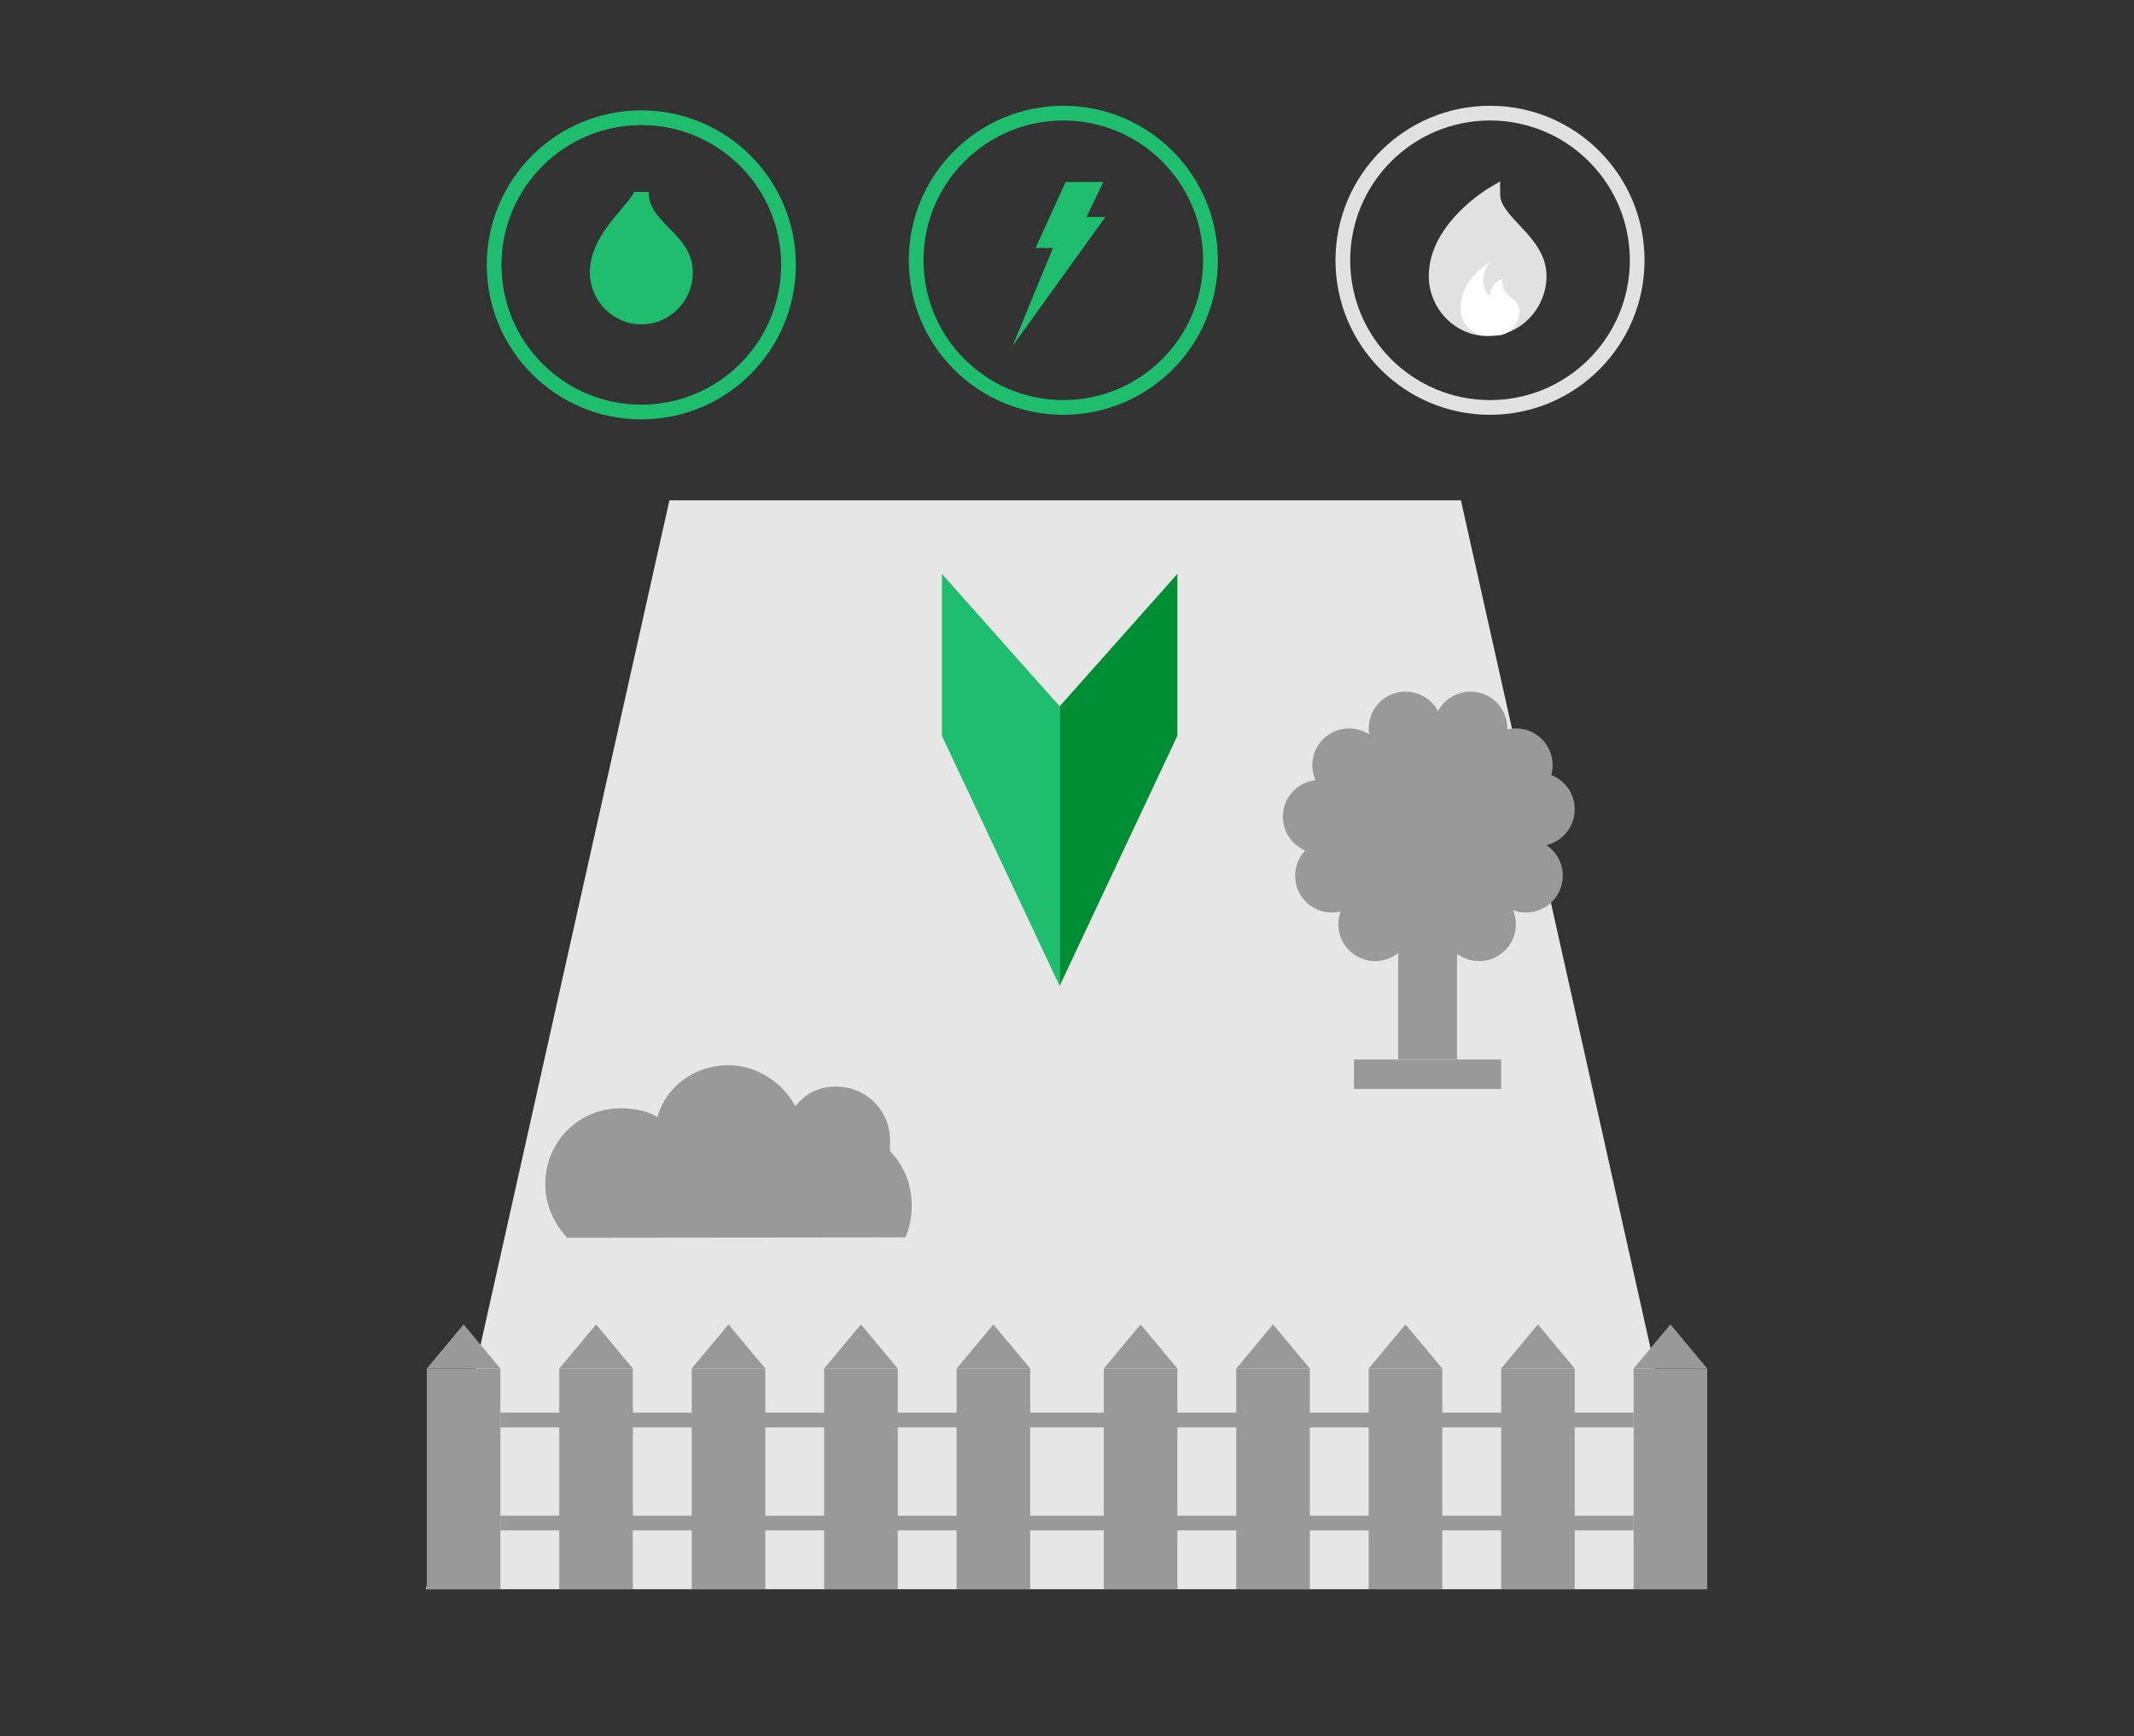 <?xml version="1.0" encoding="utf-8"?>
<!-- Generator: Adobe Illustrator 16.0.0, SVG Export Plug-In . SVG Version: 6.00 Build 0)  -->
<!DOCTYPE svg PUBLIC "-//W3C//DTD SVG 1.1//EN" "http://www.w3.org/Graphics/SVG/1.1/DTD/svg11.dtd">
<svg version="1.1" id="Layer_1" xmlns="http://www.w3.org/2000/svg" xmlns:xlink="http://www.w3.org/1999/xlink" x="0px" y="0px"
	 width="145px" height="118px" viewBox="0 0 145 118" enable-background="new 0 0 145 118" xml:space="preserve">
<rect x="0" y="0" width="145" height="118" fill="#333333" stroke="none"/>
<polygon fill="#E6E6E6" points="99.266,34 45.485,34 28.938,108 115.813,108 "/>
<g>
	<rect x="29" y="93" fill="#999999" width="5" height="15"/>
	<rect x="38" y="93" fill="#999999" width="5" height="15"/>
	<rect x="56" y="93" fill="#999999" width="5" height="15"/>
	<rect x="47" y="93" fill="#999999" width="5" height="15"/>
	<rect x="65" y="93" fill="#999999" width="5" height="15"/>
	<rect x="75" y="93" fill="#999999" width="5" height="15"/>
	<rect x="84" y="93" fill="#999999" width="5" height="15"/>
	<polygon fill="#999999" points="31.5,90 31.5,90 29,93 34,93 	"/>
	<polygon fill="#999999" points="40.5,90 40.5,90 38,93 43,93 	"/>
	<polygon fill="#999999" points="58.5,90 58.5,90 56,93 61,93 	"/>
	<polygon fill="#999999" points="49.5,90 49.5,90 47,93 52,93 	"/>
	<polygon fill="#999999" points="67.5,90 67.5,90 65,93 70,93 	"/>
	<polygon fill="#999999" points="77.5,90 77.5,90 75,93 80,93 	"/>
	<polygon fill="#999999" points="86.5,90 86.5,90 84,93 89,93 	"/>
	<rect x="93" y="93" fill="#999999" width="5" height="15"/>
	<rect x="102" y="93" fill="#999999" width="5" height="15"/>
	<rect x="111" y="93" fill="#999999" width="5" height="15"/>
	<polygon fill="#999999" points="95.5,90 95.5,90 93,93 98,93 	"/>
	<polygon fill="#999999" points="104.5,90 104.5,90 102,93 107,93 	"/>
	<polygon fill="#999999" points="113.5,90 113.5,90 111,93 116,93 	"/>
	<rect x="34" y="96" fill="#999999" width="77" height="1"/>
	<rect x="34" y="103" fill="#999999" width="77" height="1"/>
</g>
<path fill="#999999" d="M61.507,84.088c0.293-0.59,0.442-1.324,0.442-2.189c0-1.474-0.59-2.776-1.472-3.662c0-0.295,0-0.44,0-0.735
	c0-2.041-1.618-3.661-3.66-3.661c-1.176,0-2.041,0.438-2.776,1.325c-0.883-1.62-2.63-2.779-4.541-2.779
	c-2.337,0-4.248,1.474-4.837,3.519c-0.735-0.441-1.618-0.59-2.483-0.59c-2.923,0-5.129,2.338-5.129,5.135
	c0,1.473,0.586,2.632,1.47,3.662L61.507,84.088L61.507,84.088z"/>
<polygon fill="#1EBE6E" points="72,67 64,50 64,39 72,48 "/>
<polygon fill="#008E34" points="80,39 72,48 72,67 80,50 "/>
<circle fill="#999999" cx="97" cy="57.012" r="7.012"/>
<rect x="95" y="63" fill="#999999" width="4" height="9"/>
<circle fill="#999999" cx="95.5" cy="49.5" r="2.5"/>
<circle fill="#999999" cx="91.666" cy="52" r="2.5"/>
<circle fill="#999999" cx="100.5" cy="62.813" r="2.5"/>
<circle fill="#999999" cx="103" cy="52" r="2.5"/>
<circle fill="#999999" cx="99.917" cy="49.5" r="2.5"/>
<circle fill="#999999" cx="103.688" cy="59.512" r="2.5"/>
<circle fill="#999999" cx="104.5" cy="55" r="2.5"/>
<circle fill="#999999" cx="89.666" cy="55.5" r="2.5"/>
<circle fill="#999999" cx="90.5" cy="59.512" r="2.5"/>
<circle fill="#999999" cx="93.438" cy="62.813" r="2.5"/>
<rect x="92" y="72" fill="#999999" width="10" height="2"/>
<g>
	<path fill="#1EBE6E" stroke="#1EBE6E" stroke-miterlimit="10" d="M46.576,18.506c0-2.354-3-3-3-5.461c0,0.908-3,2.917-3,5.461
		c0,1.67,1.369,3.039,3,3.039C45.208,21.545,46.576,20.214,46.576,18.506z"/>
</g>
<polygon fill="#1EBE6E" stroke="#1EBE6E" stroke-width="0.75" stroke-miterlimit="10" points="74.375,12.741 72.648,12.741 
	70.95,16.474 72.108,16.474 70.375,20.682 74.375,15.12 73.227,15.12 "/>
<g>
	<path fill="#E1E1E1" stroke="#E1E1E1" stroke-miterlimit="10" d="M104.581,18.753c0,1.968-1.575,3.588-3.5,3.588
		c-1.922,0-3.5-1.621-3.5-3.588c0-3.278,3.848-5.554,3.848-5.554C101.434,15.127,104.581,16.307,104.581,18.753z"/>
</g>
<g>
	<path fill="#FFFFFF" d="M103.225,20.986c-0.131-0.833-1.311-0.876-1.135-2.012c0,0-0.746,0.133-0.876,1.136
		c-0.524-0.435-0.61-1.444,0-2.276c0,0-2.057,1.135-1.968,3.234c0.044,0.965,0.786,1.702,1.702,1.702
		c0.655,0,1.003,0.177,1.701-0.31C103.143,21.995,103.27,21.466,103.225,20.986z"/>
</g>
<circle fill="none" stroke="#1EBE6E" stroke-miterlimit="10" cx="43.576" cy="18" r="10"/>
<circle fill="none" stroke="#1EBE6E" stroke-miterlimit="10" cx="72.25" cy="17.688" r="10"/>
<circle fill="none" stroke="#E1E1E1" stroke-miterlimit="10" cx="101.243" cy="17.688" r="10"/>
</svg>
